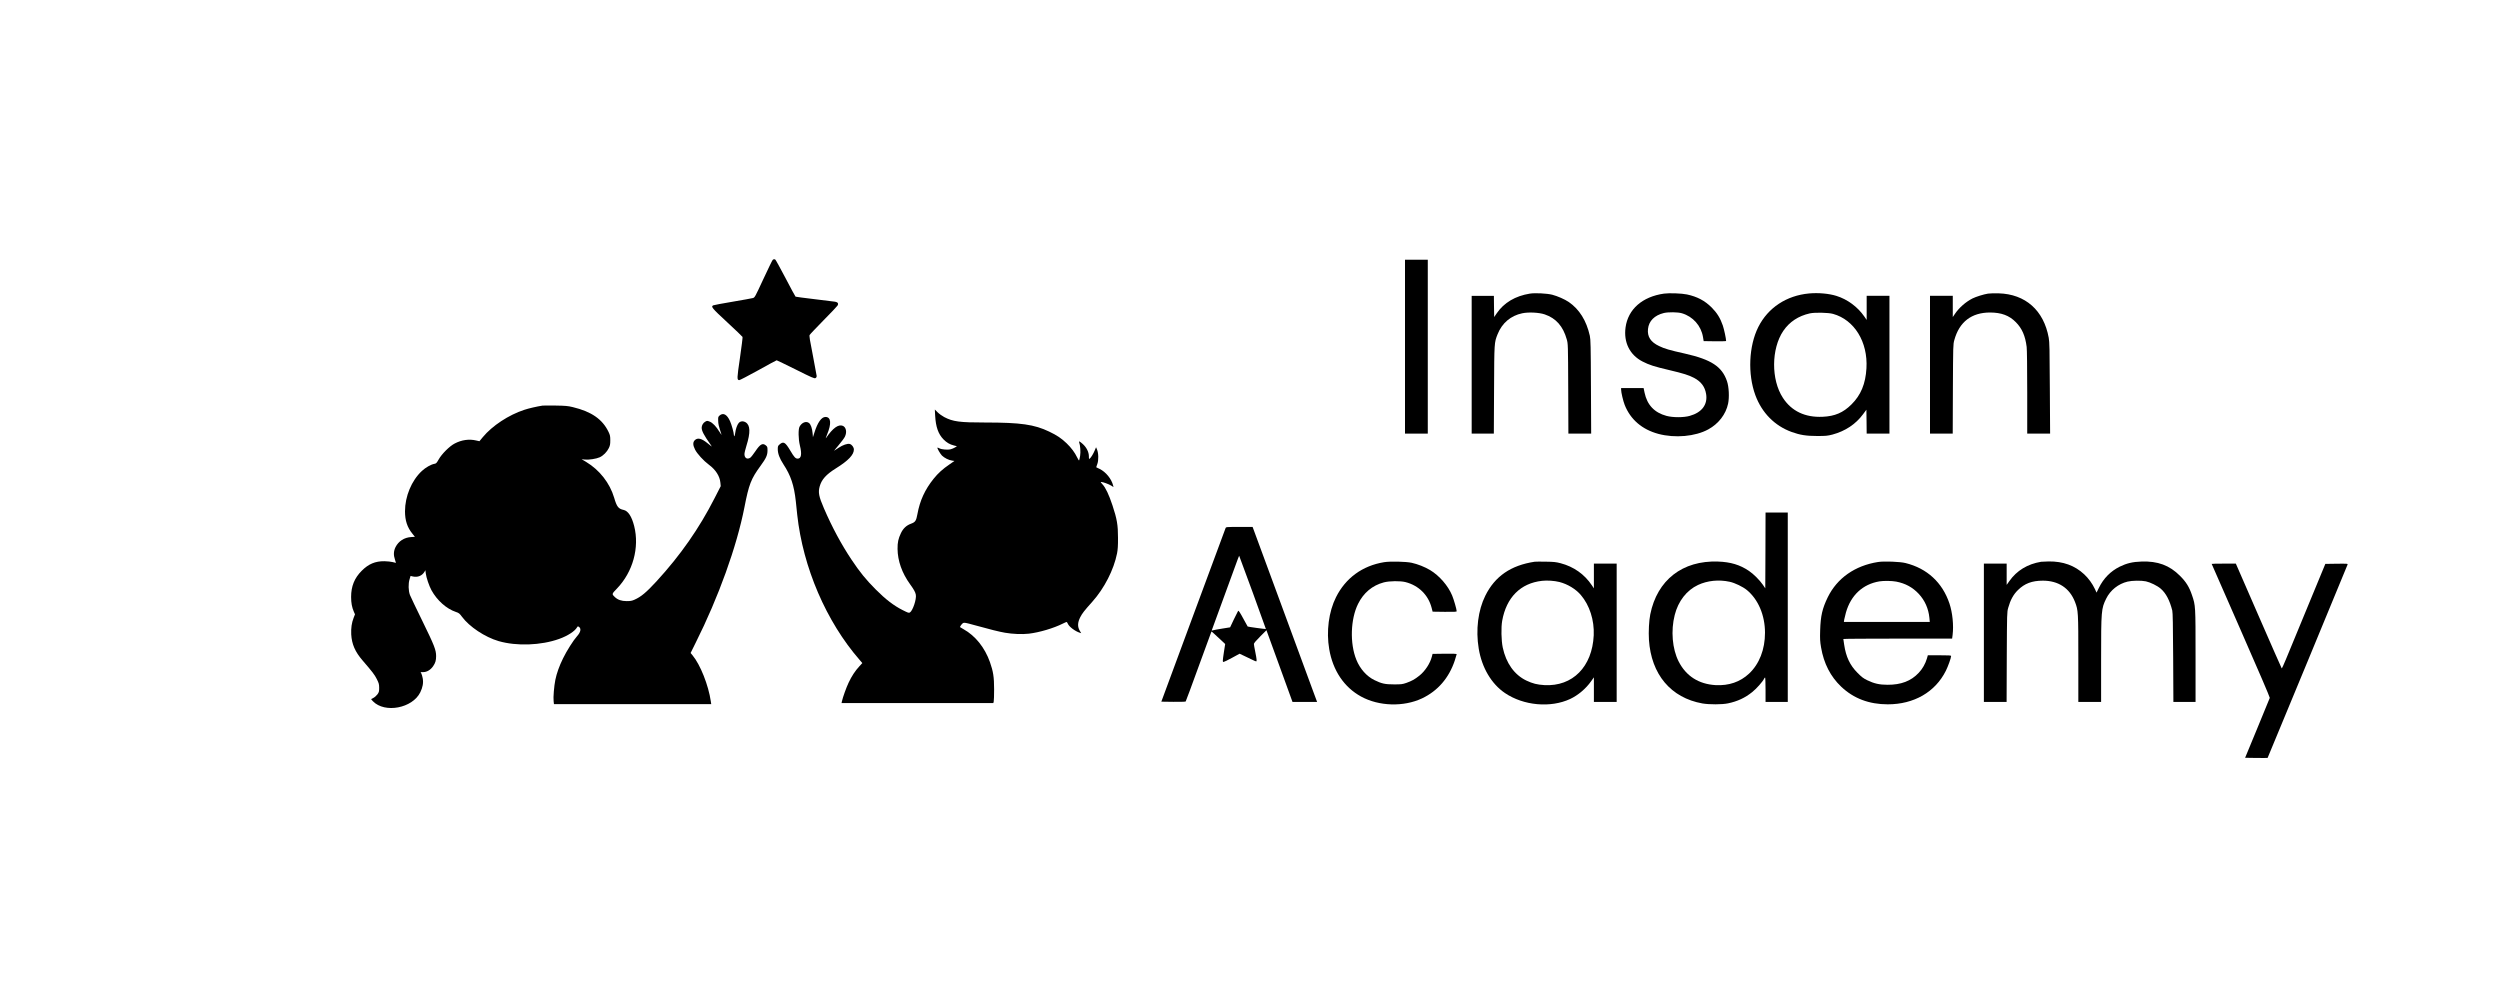 <?xml version="1.0" standalone="no"?>
<!DOCTYPE svg PUBLIC "-//W3C//DTD SVG 20010904//EN"
    "http://www.w3.org/TR/2001/REC-SVG-20010904/DTD/svg10.dtd">
<svg version="1.0" xmlns="http://www.w3.org/2000/svg"
     width="250" height="100" viewBox="0 0 4500 1717"
     preserveAspectRatio="xMidYMid meet">

    <g transform="translate(0,1717) scale(0.1,-0.1)"
       fill="#000000" stroke="none">
        <path d="M13908 12906 c-8 -7 -83 -163 -168 -345 -152 -328 -154 -331 -189
-341 -20 -6 -184 -35 -365 -66 -181 -30 -338 -60 -348 -65 -45 -24 -25 -49
252 -305 148 -137 272 -256 276 -264 3 -8 -18 -178 -47 -378 -55 -374 -55
-392 -15 -400 9 -2 163 78 342 177 178 100 329 181 334 181 5 0 159 -75 343
-166 293 -147 336 -165 355 -155 15 8 22 21 22 39 -1 15 -32 182 -69 372 -53
263 -66 350 -58 365 5 11 117 128 247 261 130 132 245 252 254 267 24 36 8 63
-41 71 -21 3 -188 24 -371 46 -184 22 -338 42 -342 45 -5 3 -86 152 -180 333
-95 180 -177 330 -184 334 -17 11 -33 9 -48 -6z"/>
        <path d="M25290 11345 l0 -1565 205 0 205 0 0 1565 0 1565 -205 0 -205 0 0
-1565z"/>
        <path d="M27538 12300 c-261 -42 -466 -163 -595 -352 l-48 -70 -3 191 -2 191
-200 0 -200 0 0 -1240 0 -1240 199 0 200 0 4 788 c4 859 3 848 64 1002 79 199
236 333 443 376 115 24 301 15 405 -20 203 -69 331 -214 397 -451 22 -79 23
-86 26 -887 l3 -808 205 0 205 0 -4 843 c-3 739 -6 851 -20 917 -61 273 -189
479 -380 609 -73 50 -202 106 -297 131 -97 24 -308 35 -402 20z"/>
        <path d="M29953 12300 c-391 -55 -648 -281 -693 -608 -37 -270 76 -496 305
-614 123 -63 211 -91 479 -154 262 -62 353 -91 449 -141 127 -67 196 -160 217
-290 31 -190 -76 -333 -295 -394 -109 -31 -303 -31 -418 0 -217 58 -349 197
-395 419 l-17 82 -202 0 -203 0 0 -27 c0 -51 37 -207 65 -278 105 -263 313
-441 606 -520 300 -80 664 -47 898 81 185 101 317 272 357 464 24 115 15 301
-20 403 -89 263 -282 390 -756 497 -282 63 -367 88 -466 136 -152 72 -215 169
-200 308 15 143 117 246 286 287 81 19 252 17 325 -5 199 -59 345 -224 379
-428 l12 -73 202 -3 c111 -1 202 1 202 5 0 42 -36 209 -59 278 -46 134 -104
227 -201 325 -124 124 -262 196 -445 235 -92 20 -321 28 -412 15z"/>
        <path d="M32565 12303 c-407 -37 -740 -256 -915 -603 -172 -342 -194 -848 -53
-1230 117 -316 347 -549 651 -660 151 -55 267 -73 462 -73 157 0 185 3 275 26
230 62 417 186 550 366 l60 81 3 -215 2 -215 205 0 205 0 0 1240 0 1240 -205
0 -205 0 0 -217 0 -217 -44 64 c-120 173 -304 308 -501 369 -135 42 -324 59
-490 44z m430 -368 c384 -107 629 -505 601 -979 -16 -279 -100 -483 -270 -651
-149 -148 -298 -212 -518 -222 -316 -15 -560 101 -716 341 -214 326 -210 884
7 1205 111 163 272 269 477 315 91 20 333 15 419 -9z"/>
        <path d="M35785 12300 c-78 -12 -217 -56 -280 -87 -123 -63 -242 -167 -317
-279 l-38 -56 0 191 0 191 -205 0 -205 0 0 -1240 0 -1240 205 0 204 0 3 803
c4 792 4 803 26 882 90 327 310 495 644 495 203 -1 344 -53 463 -174 112 -113
170 -246 195 -446 6 -51 10 -374 10 -822 l0 -738 206 0 206 0 -5 818 c-3 700
-6 830 -20 907 -89 494 -420 787 -902 800 -71 2 -157 0 -190 -5z"/>
        <path d="M9765 10284 c-98 -15 -248 -49 -328 -76 -281 -92 -576 -286 -746
-491 l-61 -74 -58 13 c-127 30 -260 12 -387 -54 -92 -47 -234 -188 -290 -289
-36 -63 -44 -72 -75 -77 -61 -10 -159 -66 -227 -129 -185 -173 -303 -456 -303
-726 0 -165 41 -290 133 -402 l45 -57 -66 -4 c-125 -7 -228 -74 -282 -180 -36
-73 -39 -144 -10 -228 10 -30 18 -56 17 -57 -1 -1 -27 5 -57 14 -30 8 -98 15
-150 16 -165 2 -287 -49 -410 -173 -130 -130 -190 -278 -190 -470 0 -109 15
-188 50 -268 l20 -45 -24 -61 c-36 -92 -49 -185 -44 -300 10 -176 70 -314 205
-470 177 -205 216 -256 255 -334 38 -75 42 -92 43 -157 0 -66 -3 -78 -30 -117
-17 -23 -49 -52 -70 -63 -22 -11 -42 -21 -44 -23 -3 -1 12 -20 33 -41 214
-219 710 -124 851 162 44 90 59 171 44 252 -6 32 -17 71 -24 85 l-14 26 50 1
c65 1 130 41 175 106 41 59 54 104 54 182 0 110 -32 192 -244 625 -112 228
-214 442 -227 475 -29 77 -32 204 -6 286 l17 57 42 -10 c87 -19 164 12 208 84
l17 29 7 -58 c9 -75 59 -222 102 -302 101 -184 271 -335 439 -391 55 -18 66
-27 109 -85 133 -181 414 -368 661 -440 325 -94 762 -78 1089 39 156 56 285
140 324 211 9 16 14 18 29 9 49 -30 38 -96 -31 -172 -64 -70 -187 -265 -251
-397 -69 -140 -114 -267 -139 -388 -22 -107 -40 -317 -31 -382 l6 -55 1416 0
1415 0 -7 48 c-42 293 -190 664 -330 832 l-34 41 89 180 c415 828 741 1734
880 2444 80 413 119 511 290 745 100 137 124 190 125 273 0 63 -2 71 -28 93
-59 50 -104 25 -191 -105 -37 -54 -77 -106 -91 -115 -56 -37 -105 -6 -105 65
0 21 16 87 35 148 76 243 71 374 -15 425 -46 26 -94 21 -124 -14 -28 -34 -54
-108 -63 -183 -6 -50 -23 -75 -23 -34 0 40 -41 189 -70 252 -54 120 -122 157
-187 101 -26 -23 -28 -29 -26 -93 1 -60 8 -91 60 -252 3 -9 -13 14 -36 50 -60
98 -124 165 -177 185 -44 17 -47 17 -79 -1 -37 -19 -65 -67 -65 -109 0 -58 41
-136 158 -301 20 -27 27 -43 17 -34 -11 8 -42 34 -70 56 -105 86 -177 104
-227 56 -39 -37 -38 -90 3 -171 37 -74 153 -201 249 -272 122 -90 196 -206
207 -323 l6 -63 -110 -215 c-278 -546 -615 -1028 -1045 -1497 -187 -203 -280
-280 -398 -332 -44 -20 -72 -25 -140 -25 -94 0 -160 23 -213 73 -57 54 -57 55
37 152 288 299 409 738 311 1126 -44 173 -109 272 -189 290 -95 20 -124 57
-171 219 -79 265 -262 499 -504 645 l-82 49 55 -6 c73 -8 210 13 271 41 65 30
131 97 164 166 22 46 26 69 26 140 0 74 -4 93 -31 150 -110 229 -307 366 -644
447 -91 22 -133 25 -310 28 -113 2 -218 1 -235 -1z"/>
        <path d="M16833 10100 c11 -199 56 -328 150 -424 58 -59 111 -90 189 -110 l53
-13 -35 -22 c-19 -12 -53 -26 -75 -32 -53 -15 -162 -6 -204 15 -18 10 -35 16
-37 14 -9 -9 48 -109 81 -143 44 -43 121 -82 183 -91 l42 -6 -89 -62 c-121
-82 -207 -160 -286 -259 -156 -194 -247 -392 -291 -634 -22 -122 -38 -146
-114 -174 -85 -31 -143 -85 -184 -172 -47 -99 -61 -165 -60 -282 2 -215 80
-436 226 -637 70 -97 94 -141 103 -188 15 -79 -55 -287 -106 -319 -21 -12 -32
-8 -133 43 -157 79 -306 193 -482 370 -178 179 -285 310 -439 541 -182 273
-348 582 -494 920 -92 214 -106 285 -77 393 34 125 116 217 293 327 223 139
323 244 323 339 0 41 -37 91 -76 100 -40 10 -122 -18 -199 -69 -38 -26 -74
-49 -80 -53 -5 -3 32 43 82 102 50 59 101 127 112 152 39 81 21 169 -38 194
-80 33 -180 -40 -303 -220 -9 -14 -1 13 18 60 84 201 74 320 -28 320 -71 0
-142 -100 -198 -280 l-27 -84 -6 69 c-8 91 -32 160 -65 186 -51 40 -129 10
-170 -66 -25 -45 -22 -224 6 -338 39 -156 25 -237 -39 -237 -40 0 -63 25 -131
140 -96 162 -127 179 -205 107 -19 -17 -23 -31 -23 -77 0 -79 33 -167 101
-271 134 -204 192 -378 224 -669 8 -80 20 -188 25 -240 104 -950 522 -1923
1124 -2614 l48 -56 -54 -59 c-73 -78 -139 -178 -193 -294 -42 -88 -104 -262
-120 -334 l-7 -33 1366 0 1366 0 7 28 c4 15 7 115 7 222 0 217 -16 320 -75
487 -93 262 -261 473 -476 593 -32 18 -60 34 -61 36 -9 6 33 63 54 75 20 10
49 5 196 -36 288 -80 458 -122 558 -139 139 -24 308 -31 430 -17 188 22 445
98 612 182 32 16 62 29 67 29 4 0 14 -13 21 -30 23 -56 132 -138 219 -165 l23
-7 -28 47 c-40 70 -38 144 9 238 36 71 69 114 221 284 214 240 384 572 443
868 13 68 18 137 17 280 0 230 -18 337 -99 582 -64 194 -125 322 -180 380 -33
34 -38 43 -23 43 31 0 137 -39 180 -66 l41 -26 -7 29 c-29 118 -131 243 -241
297 -33 16 -61 29 -62 30 -2 1 7 27 18 57 26 67 23 201 -5 264 l-17 40 -23
-55 c-26 -63 -66 -129 -90 -149 -14 -12 -16 -8 -16 40 0 76 -42 161 -110 222
-54 49 -77 59 -65 30 20 -53 29 -175 17 -244 -7 -39 -15 -76 -18 -81 -3 -5
-19 19 -35 53 -42 88 -105 173 -190 255 -94 90 -173 143 -313 210 -269 129
-513 164 -1151 164 -465 0 -582 16 -739 98 -38 20 -92 59 -119 86 l-50 50 6
-114z"/>
        <path d="M31778 7678 l-3 -683 -44 65 c-57 83 -168 194 -250 249 -162 110
-330 160 -556 168 -640 23 -1096 -333 -1220 -950 -23 -114 -33 -313 -24 -458
40 -623 395 -1045 963 -1146 124 -21 355 -21 461 2 171 36 306 99 435 203 75
59 190 189 213 239 5 13 14 23 19 23 4 0 8 -99 8 -220 l0 -220 200 0 200 0 0
1705 0 1705 -200 0 -200 0 -2 -682z m-643 -565 c93 -20 236 -89 308 -148 205
-168 327 -455 327 -769 0 -301 -102 -563 -287 -736 -160 -150 -364 -220 -603
-207 -304 18 -532 164 -665 427 -114 225 -142 554 -70 835 63 250 215 445 420
541 170 79 374 100 570 57z"/>
        <path d="M22060 8078 c-6 -13 -268 -720 -583 -1573 l-573 -1550 215 -3 c118
-1 218 1 223 6 4 4 110 289 234 632 125 344 228 626 230 628 2 3 53 -43 193
-174 l54 -51 -22 -141 c-25 -169 -26 -182 -6 -182 8 0 76 33 151 74 l136 74
71 -33 c40 -18 105 -49 144 -69 40 -20 77 -36 83 -36 15 0 12 36 -15 170 -14
68 -25 132 -25 144 0 14 40 61 113 134 l113 113 235 -646 234 -645 221 0 222
0 -68 183 c-37 100 -298 809 -580 1575 l-513 1392 -239 0 c-238 0 -238 0 -248
-22z m490 -1160 c131 -359 237 -654 236 -655 -4 -4 -322 39 -328 45 -3 4 -36
63 -73 132 -66 123 -90 159 -99 149 -3 -3 -37 -70 -75 -150 l-69 -146 -138
-22 c-77 -12 -152 -26 -168 -31 -24 -8 -27 -7 -21 8 4 9 112 305 240 657 273
749 246 677 252 671 3 -3 112 -299 243 -658z"/>
        <path d="M24915 7466 c-392 -64 -694 -285 -867 -631 -131 -261 -177 -616 -122
-935 66 -385 268 -686 574 -853 321 -176 765 -189 1096 -33 283 134 484 366
589 679 19 57 35 110 35 116 0 8 -59 11 -217 9 l-217 -3 -12 -47 c-31 -124
-124 -265 -227 -346 -83 -66 -137 -95 -232 -129 -73 -25 -93 -27 -220 -27
-163 0 -225 13 -355 77 -140 68 -261 204 -326 367 -119 293 -105 731 31 1005
99 200 257 332 463 387 101 27 298 29 392 5 237 -61 409 -232 469 -462 l18
-70 217 -3 c179 -2 216 0 216 12 0 32 -51 209 -81 281 -73 177 -231 359 -398
459 -93 56 -222 107 -331 131 -101 22 -387 29 -495 11z"/>
        <path d="M27625 7474 c-430 -65 -715 -261 -889 -611 -131 -263 -175 -614 -119
-953 56 -342 228 -634 471 -799 336 -228 823 -272 1176 -107 142 67 282 185
377 320 l49 69 0 -221 0 -222 205 0 205 0 0 1245 0 1245 -205 0 -205 0 0 -222
0 -223 -37 55 c-132 198 -326 335 -562 397 -81 21 -122 26 -266 28 -93 2 -183
1 -200 -1z m445 -365 c147 -38 293 -126 385 -234 158 -185 244 -453 232 -725
-26 -566 -380 -925 -887 -897 -133 8 -211 28 -326 82 -216 104 -365 313 -425
596 -26 125 -31 360 -10 479 75 421 330 677 716 720 94 11 223 2 315 -21z"/>
        <path d="M33805 7469 c-415 -65 -736 -290 -905 -634 -99 -204 -129 -336 -137
-595 -5 -159 -2 -202 16 -308 49 -290 171 -526 363 -708 224 -212 502 -317
838 -317 471 0 853 220 1045 603 40 80 95 233 95 266 0 12 -33 14 -209 14
l-210 0 -16 -57 c-28 -95 -81 -189 -149 -260 -138 -147 -317 -215 -561 -214
-145 0 -241 22 -365 82 -70 34 -101 58 -175 133 -136 136 -207 287 -240 506
-8 52 -15 98 -15 103 0 4 441 7 979 7 l979 0 9 68 c21 172 -2 400 -57 564
-127 378 -402 632 -790 728 -97 25 -390 36 -495 19z m327 -353 c165 -32 296
-103 406 -221 109 -117 175 -265 191 -429 l7 -76 -773 0 -773 0 6 43 c4 23 18
80 31 127 89 311 302 509 601 560 77 13 226 11 304 -4z"/>
        <path d="M36740 7473 c-244 -40 -439 -159 -571 -347 l-49 -69 0 191 0 192
-205 0 -205 0 0 -1245 0 -1245 205 0 204 0 3 808 c4 799 4 808 26 887 39 140
93 239 175 319 121 119 252 168 447 169 281 0 483 -133 580 -383 59 -154 60
-176 60 -1026 l0 -774 205 0 205 0 0 758 c0 889 3 921 91 1101 75 153 219 267
385 307 83 20 246 22 329 5 80 -17 209 -80 269 -133 93 -80 162 -212 207 -393
9 -37 13 -261 16 -847 l4 -798 200 0 199 0 0 824 c0 910 0 911 -64 1098 -50
148 -106 238 -216 348 -189 190 -401 268 -695 257 -159 -5 -265 -31 -390 -92
-166 -83 -291 -210 -376 -383 l-41 -84 -29 63 c-48 101 -115 193 -193 266
-170 159 -381 235 -640 232 -61 -1 -122 -4 -136 -6z"/>
        <path d="M39810 7435 c0 -3 237 -543 526 -1200 319 -725 523 -1202 520 -1212
-3 -10 -104 -256 -225 -548 l-219 -530 201 -3 c110 -1 202 -1 204 1 4 5 1430
3452 1439 3479 5 18 -3 18 -197 16 l-203 -3 -318 -770 c-175 -423 -350 -848
-389 -942 -39 -95 -74 -171 -78 -169 -3 2 -190 427 -416 945 l-410 941 -217 0
c-120 0 -218 -2 -218 -5z"/>
    </g>
</svg>
